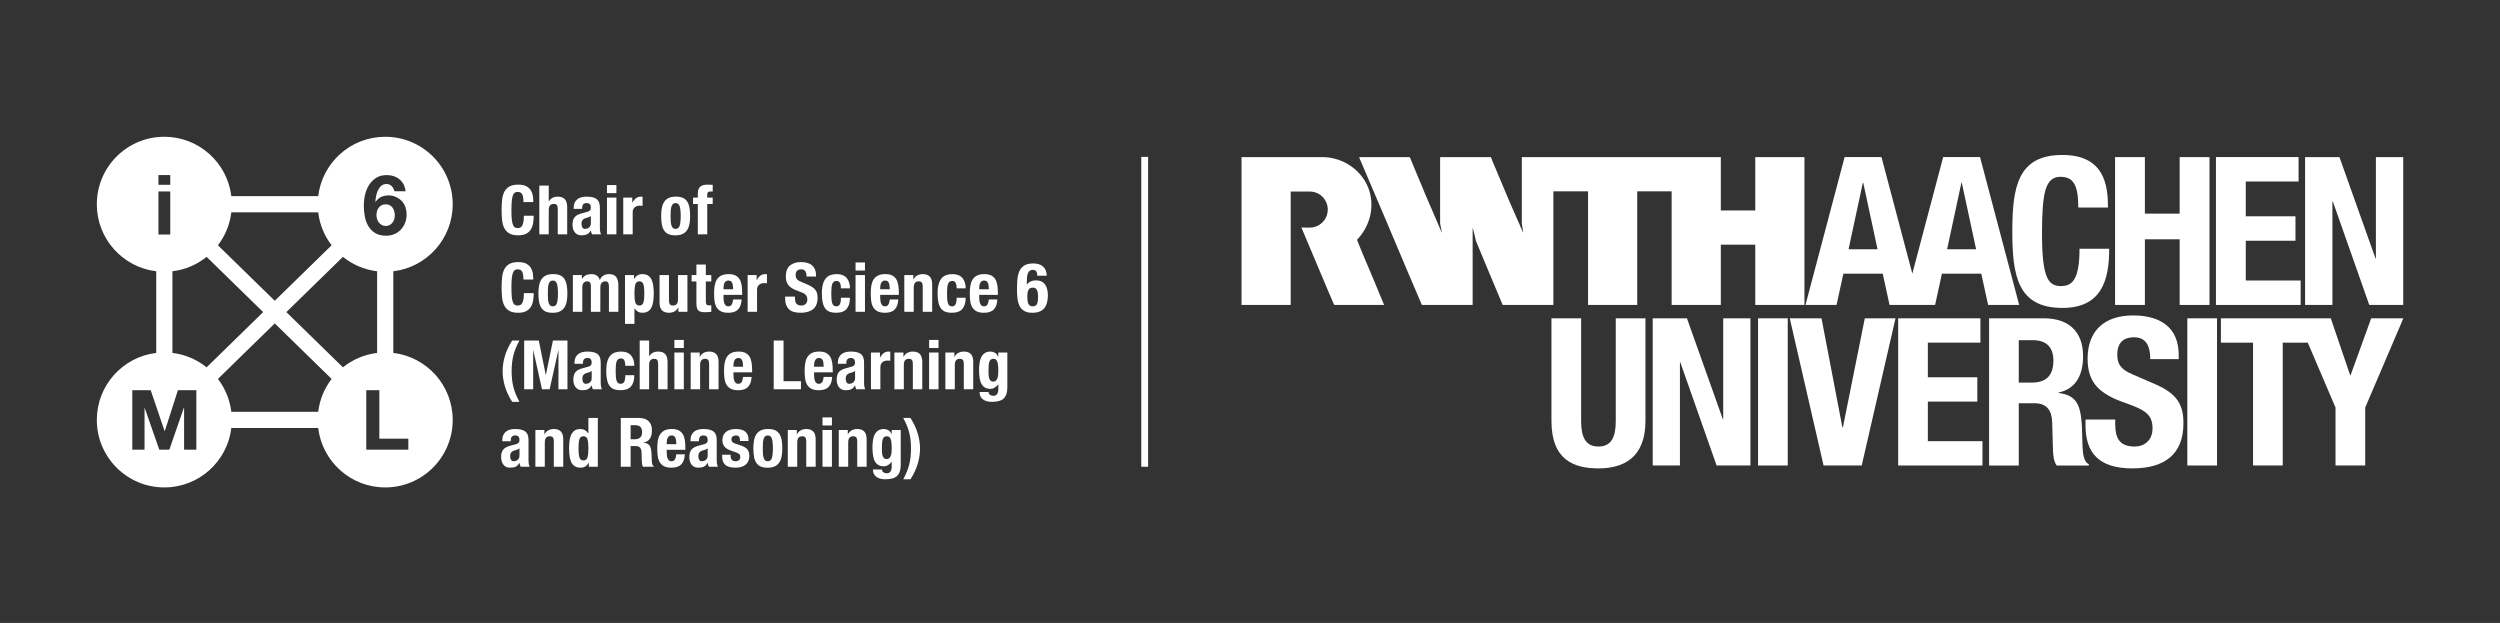 <?xml version="1.0" encoding="UTF-8" standalone="no"?>
<!DOCTYPE svg PUBLIC "-//W3C//DTD SVG 1.1//EN" "http://www.w3.org/Graphics/SVG/1.1/DTD/svg11.dtd">
<svg width="100%" height="100%" viewBox="0 0 1525 380" version="1.1" xmlns="http://www.w3.org/2000/svg" xmlns:xlink="http://www.w3.org/1999/xlink" xml:space="preserve" xmlns:serif="http://www.serif.com/" style="fill-rule:evenodd;clip-rule:evenodd;stroke-linejoin:round;stroke-miterlimit:2;">
    <rect x="0" y="0" width="1525" height="380" fill="#333333" stroke="none"/>
    <g transform="matrix(4.167,0,0,4.167,0,0)">
        <path d="M295.523,49.797L297.575,49.797C299.536,49.797 300.593,50.793 300.593,52.785C300.593,55.108 299.415,56.013 297.333,56.013L295.523,56.013L295.523,49.797ZM291.178,68.144L295.523,68.144L295.523,59.031L297.846,59.031C299.596,59.031 300.351,60.057 300.412,61.747L300.532,65.881C300.562,66.725 300.653,67.54 301.075,68.144L305.782,68.144L305.782,67.963C304.968,67.54 304.847,66.364 304.817,64.101C304.757,59.544 304.304,57.914 301.347,57.522L301.347,57.462C303.791,56.949 304.938,55.018 304.938,52.151C304.938,48.469 302.765,46.598 299.204,46.598L291.178,46.598L291.178,68.144Z" style="fill:white;fill-rule:nonzero;"/>
        <path d="M227.115,46.598L227.115,61.625C227.115,67.389 230.464,68.566 233.995,68.566C237.525,68.566 240.875,67.118 240.875,61.625L240.875,46.598L236.53,46.598L236.53,61.625C236.53,63.768 236.017,65.367 233.995,65.367C231.973,65.367 231.46,63.768 231.46,61.625L231.46,46.598L227.115,46.598Z" style="fill:white;fill-rule:nonzero;"/>
        <path d="M241.939,46.598L241.939,68.143L245.922,68.143L245.922,53.056L245.982,53.056L251.293,68.143L256.242,68.143L256.242,46.598L252.259,46.598L252.259,61.354L252.199,61.354L246.948,46.598L241.939,46.598Z" style="fill:white;fill-rule:nonzero;"/>
        <rect x="257.359" y="46.598" width="4.345" height="21.545" style="fill:white;fill-rule:nonzero;"/>
        <path d="M262.002,46.598L266.95,68.143L272.533,68.143L277.481,46.598L272.985,46.598L269.787,62.531L269.697,62.531L266.649,46.598L262.002,46.598Z" style="fill:white;fill-rule:nonzero;"/>
        <path d="M277.869,46.598L277.869,68.143L290.211,68.143L290.211,64.583L282.214,64.583L282.214,58.789L289.457,58.789L289.457,55.228L282.214,55.228L282.214,50.159L289.909,50.159L289.909,46.598L277.869,46.598Z" style="fill:white;fill-rule:nonzero;"/>
        <path d="M305.298,61.415L305.298,62.29C305.298,66.274 307.229,68.567 312.148,68.567C316.855,68.567 319.631,66.515 319.631,61.958C319.631,59.333 318.786,57.674 315.527,56.255L312.178,54.807C310.337,54.022 309.945,53.208 309.945,51.88C309.945,50.613 310.458,49.375 312.419,49.375C314.078,49.375 314.773,50.552 314.773,52.574L318.937,52.574L318.937,51.97C318.937,47.836 316.13,46.177 312.268,46.177C308.164,46.177 305.6,48.319 305.6,52.513C305.6,56.104 307.38,57.704 311.242,59.031C314.109,60.027 315.105,60.751 315.105,62.713C315.105,64.523 313.837,65.368 312.51,65.368C310.216,65.368 309.643,64.071 309.643,62.049L309.643,61.415L305.298,61.415Z" style="fill:white;fill-rule:nonzero;"/>
        <rect x="320.2" y="46.598" width="4.345" height="21.545" style="fill:white;fill-rule:nonzero;"/>
        <path d="M347.114,46.598L344.096,54.926L344.036,54.926L341.2,46.598L325.114,46.598L325.114,50.159L329.821,50.159L329.821,68.143L334.167,68.143L334.167,50.159L337.832,50.159L341.893,59.664L341.893,68.143L346.239,68.143L346.239,59.664L351.822,46.598L347.114,46.598Z" style="fill:white;fill-rule:nonzero;"/>
        <path d="M188.944,44.639L181.744,44.639L181.744,22.998L193.551,22.998C196.753,22.997 199.514,25.07 200.415,27.818C201.249,30.364 200.536,33.13 198.654,35.099C198.904,35.777 199.148,36.308 199.38,36.917C199.903,38.122 200.381,39.327 200.904,40.517L202.617,44.639L195.316,44.639C195.316,44.643 195.258,44.465 195.2,44.392C194.91,43.754 194.648,43.071 194.358,42.433L192.602,38.267C191.905,36.583 191.208,34.992 190.512,33.309C191.381,33.285 192.031,33.448 192.87,33.062C193.46,32.772 194.354,32.051 194.377,30.668C194.354,29.983 194.164,29.464 193.711,28.924C193.256,28.422 192.598,28.05 191.741,28.038C191.741,28.038 188.943,28.037 188.944,28.038L188.944,44.639Z" style="fill:white;fill-rule:nonzero;"/>
        <path d="M264.149,22.998L264.149,44.639L256.949,44.639L256.949,35.815L251.908,35.815L251.908,44.639C250.602,44.639 249.194,44.625 247.888,44.639L244.708,44.639L244.708,28.006L239.672,28.006L239.672,44.639L232.472,44.639L232.472,28.006L227.393,28.006L227.393,44.639L219.976,44.639C218.684,41.519 217.32,38.369 216.057,35.263C215.912,34.61 215.767,33.956 215.578,33.318L215.578,44.639L208.146,44.639C206.673,41.214 205.258,37.857 203.789,34.381C203.28,33.177 202.863,32.197 202.337,30.945L202.265,30.781L201.121,28.096L199.483,24.261C199.339,23.826 199.107,23.433 198.961,22.998L206.376,22.998C207.9,26.699 209.438,30.357 211.035,34L211.079,34.087C211.021,33.666 210.889,33.129 210.817,32.723L210.817,26.264C210.831,25.233 210.817,24.057 210.817,22.998L218.248,22.998C218.342,23.234 218.394,23.361 218.466,23.55C219.337,25.596 220.165,27.628 221.036,29.66L222.981,34.087C222.937,33.622 222.835,33.173 222.777,32.723L222.777,22.998L251.908,22.998L251.908,30.807L256.949,30.807L256.949,22.998L264.149,22.998Z" style="fill:white;fill-rule:nonzero;"/>
        <path d="M289.854,22.996L284.458,22.996L279.942,40.055L275.426,22.996L270.03,22.996L264.301,44.639L268.848,44.639L269.848,40.062L275.609,40.062L276.608,44.639L283.276,44.639L284.276,40.062L290.036,40.062L291.036,44.639L295.583,44.639L289.854,22.996ZM270.607,36.485L272.698,26.755L272.758,26.755L274.85,36.485L270.607,36.485ZM285.034,36.485L287.126,26.755L287.186,26.755L289.278,36.485L285.034,36.485Z" style="fill:white;fill-rule:nonzero;"/>
        <path d="M308.582,30.38C308.582,27.242 308.13,22.685 301.913,22.685C295.396,22.685 294.58,27.332 294.58,33.88C294.58,40.428 295.396,45.075 301.913,45.075C307.616,45.075 308.763,41.062 308.763,36.415L304.418,36.415C304.418,41.062 303.271,41.877 301.702,41.877C299.831,41.877 298.926,40.7 298.926,34.182C298.926,28.087 299.439,25.884 301.642,25.884C303.603,25.884 304.237,27.242 304.237,30.38L308.582,30.38Z" style="fill:white;fill-rule:nonzero;"/>
        <path d="M309.622,44.639L313.986,44.639L313.986,35.031L319.078,35.031L319.078,44.639L323.443,44.639L323.443,22.998L319.078,22.998L319.078,31.273L313.986,31.273L313.986,22.998L309.622,22.998L309.622,44.639Z" style="fill:white;fill-rule:nonzero;"/>
        <path d="M324.389,22.994L324.389,44.639L336.789,44.639L336.789,41.062L328.755,41.062L328.755,35.241L336.031,35.241L336.031,31.664L328.755,31.664L328.755,26.571L336.485,26.571L336.485,22.994L324.389,22.994Z" style="fill:white;fill-rule:nonzero;"/>
        <path d="M337.437,22.998L337.437,44.639L341.438,44.639L341.438,29.484L341.498,29.484L346.833,44.639L351.804,44.639L351.804,22.998L347.803,22.998L347.803,37.819L347.742,37.819L342.468,22.998L337.437,22.998Z" style="fill:white;fill-rule:nonzero;"/>
        <rect x="167.07" y="22.968" width="1.001" height="45.355" style="fill:white;fill-rule:nonzero;"/>
        <path d="M55.47,32.585C55.588,32.736 55.732,32.855 55.903,32.945C56.074,33.034 56.269,33.079 56.488,33.079C56.691,33.079 56.874,33.034 57.037,32.945C57.2,32.855 57.337,32.737 57.452,32.592C57.565,32.445 57.651,32.278 57.708,32.092C57.764,31.904 57.792,31.714 57.792,31.519C57.792,31.315 57.766,31.118 57.713,30.927C57.661,30.736 57.582,30.565 57.476,30.415C57.37,30.265 57.234,30.143 57.067,30.05C56.901,29.956 56.708,29.909 56.488,29.909C56.252,29.909 56.049,29.952 55.878,30.037C55.708,30.122 55.566,30.238 55.452,30.385C55.338,30.531 55.252,30.7 55.196,30.891C55.139,31.082 55.111,31.283 55.111,31.494C55.111,31.689 55.141,31.883 55.202,32.073C55.263,32.265 55.352,32.435 55.47,32.585Z" style="fill:white;fill-rule:nonzero;"/>
        <path d="M57.576,51.663L57.576,39.711C62.474,39.126 66.272,34.958 66.272,29.901C66.272,24.444 61.848,20.021 56.391,20.021C51.335,20.021 47.167,23.818 46.581,28.716L46.581,28.714L33.864,28.714C33.277,23.817 29.109,20.021 24.053,20.021C18.597,20.021 14.173,24.444 14.173,29.901C14.173,34.958 17.971,39.126 22.869,39.712L22.869,51.663C17.97,52.249 14.173,56.417 14.173,61.473C14.173,66.93 18.597,71.354 24.054,71.354C29.109,71.354 33.278,67.556 33.864,62.658L46.581,62.658C47.167,67.556 51.335,71.354 56.391,71.354C61.848,71.354 66.272,66.93 66.272,61.473C66.272,56.417 62.474,52.249 57.576,51.663ZM41.919,45.687L50.199,37.601C51.604,38.732 53.323,39.486 55.205,39.711L55.205,51.663C53.321,51.889 51.599,52.645 50.194,53.778C50.196,53.776 50.198,53.774 50.2,53.772L41.919,45.687ZM33.864,31.085L46.581,31.085C46.796,32.885 47.494,34.536 48.543,35.906L40.222,44.029L31.901,35.906C32.95,34.537 33.649,32.885 33.864,31.085ZM53.44,28.512C53.562,27.981 53.758,27.502 54.025,27.074C54.294,26.647 54.639,26.3 55.062,26.033C55.484,25.763 56.001,25.63 56.61,25.63C57.35,25.63 57.972,25.835 58.475,26.245C58.979,26.657 59.28,27.24 59.378,27.995L57.732,27.995C57.676,27.711 57.545,27.463 57.342,27.252C57.138,27.041 56.886,26.934 56.586,26.934C56.269,26.934 56.009,27.025 55.805,27.21C55.602,27.391 55.44,27.616 55.318,27.879C55.196,28.143 55.106,28.427 55.05,28.726C54.993,29.028 54.961,29.296 54.952,29.532L54.976,29.555C55.213,29.214 55.489,28.97 55.805,28.824C56.123,28.678 56.488,28.605 56.903,28.605C57.268,28.605 57.627,28.683 57.976,28.844C58.325,29.002 58.622,29.214 58.866,29.482C59.094,29.742 59.261,30.039 59.366,30.372C59.472,30.706 59.524,31.043 59.524,31.386C59.524,31.824 59.451,32.231 59.305,32.609C59.159,32.987 58.955,33.317 58.695,33.597C58.435,33.878 58.122,34.099 57.757,34.262C57.39,34.424 56.984,34.507 56.537,34.507C55.886,34.507 55.352,34.378 54.934,34.122C54.515,33.866 54.18,33.528 53.928,33.109C53.676,32.691 53.502,32.219 53.404,31.689C53.306,31.161 53.258,30.629 53.258,30.093C53.258,29.573 53.318,29.046 53.44,28.512ZM38.525,45.687L30.244,53.772C30.246,53.773 30.248,53.775 30.25,53.777C28.845,52.645 27.124,51.889 25.24,51.663L25.24,39.711C27.122,39.486 28.841,38.732 30.245,37.601L38.525,45.687ZM23.192,25.629L24.923,25.629L24.923,27.056L23.192,27.056L23.192,25.629ZM23.192,28.032L24.923,28.032L24.923,34.336L23.192,34.336L23.192,28.032ZM28.742,65.825L26.949,65.825L26.949,59.657L26.925,59.657L24.791,65.825L23.316,65.825L21.183,59.717L21.158,59.717L21.158,65.825L19.366,65.825L19.366,57.12L22.06,57.12L24.097,63.107L24.121,63.107L26.047,57.12L28.742,57.12L28.742,65.825ZM33.864,60.287C33.648,58.487 32.949,56.837 31.899,55.467C31.899,55.468 31.9,55.468 31.9,55.469L40.222,47.344L48.544,55.469C48.544,55.468 48.545,55.468 48.545,55.468C47.496,56.837 46.796,58.487 46.581,60.287L33.864,60.287ZM59.775,65.825L53.618,65.825L53.618,57.12L55.532,57.12L55.532,64.216L59.775,64.216L59.775,65.825Z" style="fill:white;fill-rule:nonzero;"/>
        <path d="M74.768,64.593L74.768,64.443C74.768,64.23 74.821,64.06 74.928,63.933C75.035,63.806 75.195,63.743 75.408,63.743C75.641,63.743 75.806,63.801 75.903,63.918C76,64.035 76.048,64.196 76.048,64.403C76.048,64.583 76.008,64.72 75.928,64.813C75.848,64.906 75.705,64.98 75.498,65.033L74.718,65.243C74.478,65.31 74.273,65.386 74.103,65.473C73.933,65.56 73.793,65.668 73.683,65.798C73.573,65.928 73.491,66.085 73.438,66.268C73.385,66.451 73.358,66.67 73.358,66.923C73.358,67.103 73.381,67.285 73.428,67.468C73.475,67.651 73.548,67.816 73.648,67.963C73.748,68.11 73.881,68.23 74.048,68.323C74.215,68.416 74.418,68.463 74.658,68.463C74.991,68.463 75.263,68.416 75.473,68.323C75.683,68.23 75.868,68.043 76.028,67.763L76.048,67.763C76.068,67.856 76.09,67.951 76.113,68.048C76.136,68.145 76.171,68.236 76.218,68.323L77.538,68.323C77.471,68.163 77.426,68.013 77.403,67.873C77.38,67.733 77.368,67.536 77.368,67.283L77.368,64.453C77.368,64.213 77.343,63.991 77.293,63.788C77.243,63.585 77.148,63.41 77.008,63.263C76.868,63.116 76.67,63.003 76.413,62.923C76.156,62.843 75.825,62.803 75.418,62.803C75.158,62.803 74.913,62.831 74.683,62.888C74.453,62.945 74.253,63.038 74.083,63.168C73.913,63.298 73.778,63.47 73.678,63.683C73.578,63.896 73.528,64.156 73.528,64.463L73.528,64.593L74.768,64.593ZM76.048,66.693C76.048,66.846 76.021,66.975 75.968,67.078C75.915,67.181 75.846,67.266 75.763,67.333C75.68,67.4 75.588,67.448 75.488,67.478C75.388,67.508 75.291,67.523 75.198,67.523C75.011,67.523 74.878,67.45 74.798,67.303C74.718,67.156 74.678,66.98 74.678,66.773C74.678,66.533 74.738,66.343 74.858,66.203C74.978,66.063 75.178,65.963 75.458,65.903C75.545,65.883 75.641,65.851 75.748,65.808C75.855,65.765 75.955,65.706 76.048,65.633L76.048,66.693ZM78.373,68.323L79.753,68.323L79.753,64.753C79.753,64.16 79.996,63.863 80.483,63.863C80.689,63.863 80.839,63.918 80.933,64.028C81.026,64.138 81.073,64.333 81.073,64.613L81.073,68.323L82.453,68.323L82.453,64.333C82.453,63.793 82.334,63.403 82.098,63.163C81.861,62.923 81.523,62.803 81.083,62.803C80.783,62.803 80.516,62.865 80.283,62.988C80.049,63.111 79.859,63.306 79.713,63.573L79.693,63.573L79.693,62.943L78.373,62.943L78.373,68.323ZM86.195,68.323L87.515,68.323L87.515,61.183L86.135,61.183L86.135,63.443L86.115,63.443C85.968,63.23 85.803,63.07 85.62,62.963C85.436,62.856 85.215,62.803 84.955,62.803C84.388,62.803 83.971,63.025 83.705,63.468C83.438,63.911 83.305,64.633 83.305,65.633C83.305,66.633 83.438,67.355 83.705,67.798C83.971,68.241 84.388,68.463 84.955,68.463C85.235,68.463 85.47,68.408 85.66,68.298C85.85,68.188 86.021,68.006 86.175,67.753L86.195,67.753L86.195,68.323ZM84.82,64.308C84.91,64.011 85.105,63.863 85.405,63.863C85.711,63.863 85.91,64.011 86,64.308C86.09,64.605 86.135,65.046 86.135,65.633C86.135,66.22 86.09,66.661 86,66.958C85.91,67.255 85.711,67.403 85.405,67.403C85.105,67.403 84.91,67.255 84.82,66.958C84.73,66.661 84.685,66.22 84.685,65.633C84.685,65.046 84.73,64.605 84.82,64.308ZM90.875,68.323L92.315,68.323L92.315,65.303L93.076,65.303C93.372,65.303 93.583,65.383 93.708,65.543C93.833,65.703 93.902,65.923 93.915,66.203L93.955,67.573C93.961,67.713 93.975,67.848 93.995,67.978C94.015,68.108 94.063,68.223 94.137,68.323L95.715,68.323L95.715,68.263C95.581,68.19 95.496,68.053 95.46,67.853C95.423,67.653 95.401,67.363 95.395,66.983C95.388,66.603 95.37,66.283 95.34,66.023C95.31,65.763 95.255,65.548 95.175,65.378C95.095,65.208 94.981,65.078 94.835,64.988C94.688,64.898 94.491,64.836 94.245,64.803L94.245,64.783C94.651,64.696 94.951,64.501 95.145,64.198C95.338,63.895 95.435,63.503 95.435,63.023C95.435,62.403 95.268,61.941 94.935,61.638C94.601,61.335 94.135,61.183 93.535,61.183L90.875,61.183L90.875,68.323ZM92.315,62.243L92.995,62.243C93.661,62.243 93.995,62.573 93.995,63.233C93.995,63.62 93.901,63.895 93.715,64.058C93.528,64.221 93.261,64.303 92.915,64.303L92.315,64.303L92.315,62.243ZM100.328,65.843L100.328,65.533C100.328,65.12 100.301,64.745 100.248,64.408C100.194,64.071 100.094,63.785 99.947,63.548C99.8,63.311 99.598,63.128 99.342,62.998C99.085,62.868 98.757,62.803 98.357,62.803C97.89,62.803 97.517,62.88 97.237,63.033C96.957,63.186 96.742,63.393 96.592,63.653C96.442,63.913 96.342,64.21 96.292,64.543C96.242,64.876 96.217,65.223 96.217,65.583C96.217,65.916 96.232,66.255 96.262,66.598C96.292,66.941 96.373,67.251 96.507,67.528C96.64,67.805 96.847,68.03 97.127,68.203C97.407,68.376 97.797,68.463 98.297,68.463C98.957,68.463 99.44,68.295 99.747,67.958C100.054,67.621 100.221,67.14 100.248,66.513L99.007,66.513C98.967,66.853 98.893,67.106 98.787,67.273C98.68,67.44 98.51,67.523 98.277,67.523C98.15,67.523 98.043,67.488 97.957,67.418C97.87,67.348 97.8,67.255 97.747,67.138C97.693,67.021 97.655,66.888 97.632,66.738C97.608,66.588 97.597,66.433 97.597,66.273L97.597,65.843L100.328,65.843ZM97.597,65.023L97.597,64.813C97.597,64.686 97.608,64.56 97.632,64.433C97.655,64.306 97.693,64.191 97.747,64.088C97.8,63.985 97.872,63.901 97.962,63.838C98.052,63.775 98.167,63.743 98.307,63.743C98.447,63.743 98.562,63.771 98.652,63.828C98.742,63.885 98.812,63.968 98.862,64.078C98.912,64.188 98.947,64.321 98.967,64.478C98.987,64.635 99,64.816 99.007,65.023L97.597,65.023ZM102.319,64.593L102.319,64.443C102.319,64.23 102.372,64.06 102.479,63.933C102.585,63.806 102.745,63.743 102.959,63.743C103.192,63.743 103.357,63.801 103.454,63.918C103.55,64.035 103.599,64.196 103.599,64.403C103.599,64.583 103.559,64.72 103.479,64.813C103.399,64.906 103.255,64.98 103.049,65.033L102.269,65.243C102.029,65.31 101.824,65.386 101.654,65.473C101.484,65.56 101.344,65.668 101.234,65.798C101.124,65.928 101.042,66.085 100.989,66.268C100.935,66.451 100.909,66.67 100.909,66.923C100.909,67.103 100.932,67.285 100.979,67.468C101.025,67.651 101.099,67.816 101.199,67.963C101.299,68.11 101.432,68.23 101.599,68.323C101.765,68.416 101.969,68.463 102.209,68.463C102.542,68.463 102.814,68.416 103.024,68.323C103.234,68.23 103.419,68.043 103.579,67.763L103.599,67.763C103.619,67.856 103.64,67.951 103.664,68.048C103.687,68.145 103.722,68.236 103.769,68.323L105.089,68.323C105.022,68.163 104.977,68.013 104.954,67.873C104.93,67.733 104.919,67.536 104.919,67.283L104.919,64.453C104.919,64.213 104.894,63.991 104.844,63.788C104.794,63.585 104.699,63.41 104.559,63.263C104.419,63.116 104.22,63.003 103.964,62.923C103.707,62.843 103.375,62.803 102.969,62.803C102.709,62.803 102.464,62.831 102.234,62.888C102.004,62.945 101.804,63.038 101.634,63.168C101.464,63.298 101.329,63.47 101.229,63.683C101.129,63.896 101.079,64.156 101.079,64.463L101.079,64.593L102.319,64.593ZM103.599,66.693C103.599,66.846 103.572,66.975 103.519,67.078C103.465,67.181 103.397,67.266 103.314,67.333C103.23,67.4 103.139,67.448 103.039,67.478C102.939,67.508 102.842,67.523 102.749,67.523C102.562,67.523 102.429,67.45 102.349,67.303C102.269,67.156 102.229,66.98 102.229,66.773C102.229,66.533 102.289,66.343 102.409,66.203C102.529,66.063 102.729,65.963 103.009,65.903C103.095,65.883 103.192,65.851 103.299,65.808C103.405,65.765 103.505,65.706 103.599,65.633L103.599,66.693ZM105.712,66.563L105.712,66.753C105.712,67.013 105.742,67.248 105.802,67.458C105.862,67.668 105.967,67.848 106.117,67.998C106.267,68.148 106.468,68.263 106.722,68.343C106.975,68.423 107.298,68.463 107.692,68.463C107.978,68.463 108.245,68.428 108.492,68.358C108.738,68.288 108.95,68.183 109.127,68.043C109.303,67.903 109.442,67.726 109.542,67.513C109.642,67.3 109.692,67.053 109.692,66.773C109.692,66.366 109.602,66.045 109.422,65.808C109.242,65.571 108.935,65.38 108.502,65.233L107.672,64.953C107.438,64.88 107.28,64.79 107.197,64.683C107.113,64.576 107.072,64.456 107.072,64.323C107.072,64.13 107.137,63.985 107.267,63.888C107.397,63.791 107.548,63.743 107.722,63.743C107.948,63.743 108.107,63.808 108.197,63.938C108.287,64.068 108.332,64.273 108.332,64.553L109.572,64.553L109.572,64.333C109.572,63.846 109.422,63.47 109.122,63.203C108.822,62.936 108.358,62.803 107.732,62.803C107.378,62.803 107.077,62.846 106.827,62.933C106.577,63.02 106.372,63.136 106.212,63.283C106.052,63.43 105.935,63.601 105.862,63.798C105.788,63.995 105.752,64.203 105.752,64.423C105.752,64.803 105.848,65.115 106.042,65.358C106.235,65.601 106.522,65.79 106.902,65.923L107.872,66.273C108.005,66.326 108.122,66.398 108.222,66.488C108.322,66.578 108.372,66.71 108.372,66.883C108.372,67.096 108.308,67.256 108.182,67.363C108.055,67.47 107.885,67.523 107.672,67.523C107.438,67.523 107.26,67.451 107.137,67.308C107.013,67.165 106.952,66.976 106.952,66.743L106.952,66.563L105.712,66.563ZM110.382,66.873C110.449,67.226 110.562,67.523 110.722,67.763C110.882,68.003 111.099,68.181 111.372,68.298C111.646,68.415 111.989,68.47 112.402,68.463C112.796,68.463 113.127,68.401 113.397,68.278C113.667,68.155 113.886,67.975 114.052,67.738C114.219,67.501 114.339,67.206 114.412,66.853C114.486,66.5 114.522,66.093 114.522,65.633C114.522,65.166 114.489,64.755 114.422,64.398C114.356,64.041 114.242,63.743 114.082,63.503C113.922,63.263 113.706,63.085 113.432,62.968C113.159,62.851 112.816,62.796 112.402,62.803C112.009,62.803 111.677,62.865 111.407,62.988C111.137,63.111 110.919,63.291 110.752,63.528C110.586,63.765 110.466,64.06 110.392,64.413C110.319,64.766 110.282,65.173 110.282,65.633C110.282,66.106 110.316,66.52 110.382,66.873ZM111.682,64.873C111.696,64.64 111.727,64.44 111.777,64.273C111.827,64.106 111.901,63.976 111.997,63.883C112.094,63.79 112.229,63.743 112.402,63.743C112.682,63.743 112.876,63.89 112.982,64.183C113.089,64.476 113.142,64.96 113.142,65.633C113.142,66.306 113.089,66.79 112.982,67.083C112.876,67.376 112.682,67.523 112.402,67.523C112.229,67.523 112.094,67.476 111.997,67.383C111.901,67.29 111.827,67.16 111.777,66.993C111.727,66.826 111.696,66.626 111.682,66.393C111.669,66.16 111.662,65.906 111.662,65.633C111.662,65.36 111.669,65.106 111.682,64.873ZM115.325,68.323L116.705,68.323L116.705,64.753C116.705,64.16 116.949,63.863 117.435,63.863C117.642,63.863 117.792,63.918 117.885,64.028C117.979,64.138 118.025,64.333 118.025,64.613L118.025,68.323L119.405,68.323L119.405,64.333C119.405,63.793 119.287,63.403 119.05,63.163C118.814,62.923 118.475,62.803 118.035,62.803C117.735,62.803 117.469,62.865 117.235,62.988C117.002,63.111 116.812,63.306 116.665,63.573L116.645,63.573L116.645,62.943L115.325,62.943L115.325,68.323ZM120.404,62.283L121.784,62.283L121.784,61.103L120.404,61.103L120.404,62.283ZM120.404,68.323L121.784,68.323L121.784,62.943L120.404,62.943L120.404,68.323ZM122.787,68.323L124.167,68.323L124.167,64.753C124.167,64.16 124.411,63.863 124.897,63.863C125.104,63.863 125.254,63.918 125.347,64.028C125.441,64.138 125.487,64.333 125.487,64.613L125.487,68.323L126.867,68.323L126.867,64.333C126.867,63.793 126.749,63.403 126.512,63.163C126.276,62.923 125.937,62.803 125.497,62.803C125.197,62.803 124.931,62.865 124.697,62.988C124.464,63.111 124.274,63.306 124.127,63.573L124.107,63.573L124.107,62.943L122.787,62.943L122.787,68.323ZM129.123,64.888C129.14,64.638 129.175,64.438 129.228,64.288C129.282,64.138 129.354,64.03 129.448,63.963C129.542,63.896 129.664,63.863 129.817,63.863C130.091,63.863 130.28,64 130.382,64.273C130.487,64.546 130.537,65.01 130.537,65.663C130.537,65.89 130.526,66.098 130.503,66.288C130.479,66.478 130.44,66.64 130.382,66.773C130.326,66.906 130.25,67.011 130.153,67.088C130.057,67.165 129.935,67.203 129.787,67.203C129.642,67.203 129.522,67.165 129.433,67.088C129.343,67.011 129.272,66.908 129.223,66.778C129.173,66.648 129.14,66.5 129.123,66.333C129.106,66.166 129.098,65.99 129.098,65.803C129.098,65.443 129.106,65.138 129.123,64.888ZM130.537,62.943L130.537,63.543L130.518,63.543C130.384,63.263 130.215,63.07 130.007,62.963C129.802,62.856 129.602,62.803 129.408,62.803C129.035,62.803 128.737,62.886 128.513,63.053C128.289,63.22 128.119,63.435 128.003,63.698C127.887,63.961 127.81,64.256 127.773,64.583C127.737,64.91 127.718,65.23 127.718,65.543C127.718,66.523 127.857,67.221 128.132,67.638C128.41,68.055 128.822,68.263 129.368,68.263C129.588,68.263 129.8,68.203 130.003,68.083C130.207,67.963 130.378,67.803 130.518,67.603L130.537,67.603L130.537,68.313C130.537,68.593 130.481,68.825 130.368,69.008C130.255,69.191 130.058,69.283 129.778,69.283C129.692,69.283 129.61,69.27 129.533,69.243C129.457,69.216 129.384,69.18 129.317,69.133C129.177,69.033 129.108,68.896 129.108,68.723L127.788,68.723C127.788,69.183 127.947,69.538 128.263,69.788C128.58,70.038 129.032,70.163 129.618,70.163C130.425,70.163 131,69.991 131.343,69.648C131.687,69.305 131.858,68.773 131.858,68.053L131.858,62.943L130.537,62.943ZM132.221,61.183C132.428,61.563 132.605,61.931 132.751,62.288C132.898,62.645 133.016,63.003 133.106,63.363C133.196,63.723 133.261,64.091 133.301,64.468C133.341,64.845 133.361,65.246 133.361,65.673C133.361,66.1 133.341,66.501 133.301,66.878C133.261,67.255 133.196,67.623 133.106,67.983C133.016,68.343 132.898,68.701 132.751,69.058C132.605,69.415 132.428,69.783 132.221,70.163L133.281,70.163C133.781,69.376 134.14,68.608 134.356,67.858C134.573,67.108 134.681,66.38 134.681,65.673C134.681,64.966 134.573,64.238 134.356,63.488C134.14,62.738 133.781,61.97 133.281,61.183L132.221,61.183Z" style="fill:white;fill-rule:nonzero;"/>
        <path d="M74.978,49.845C74.478,50.632 74.12,51.4 73.903,52.15C73.686,52.9 73.578,53.628 73.578,54.335C73.578,55.042 73.686,55.77 73.903,56.52C74.12,57.27 74.478,58.038 74.978,58.825L76.038,58.825C75.831,58.445 75.655,58.077 75.508,57.72C75.361,57.363 75.243,57.005 75.153,56.645C75.063,56.285 74.998,55.917 74.958,55.54C74.918,55.163 74.898,54.762 74.898,54.335C74.898,53.908 74.918,53.507 74.958,53.13C74.998,52.753 75.063,52.385 75.153,52.025C75.243,51.665 75.361,51.307 75.508,50.95C75.655,50.593 75.831,50.225 76.038,49.845L74.978,49.845ZM76.731,56.985L78.051,56.985L78.051,51.285L78.071,51.285L79.341,56.985L80.461,56.985L81.731,51.285L81.751,51.285L81.751,56.985L83.071,56.985L83.071,49.845L80.941,49.845L79.911,54.885L79.891,54.885L78.871,49.845L76.731,49.845L76.731,56.985ZM85.338,53.255L85.338,53.105C85.338,52.892 85.391,52.722 85.498,52.595C85.604,52.468 85.764,52.405 85.978,52.405C86.211,52.405 86.376,52.463 86.473,52.58C86.569,52.697 86.618,52.858 86.618,53.065C86.618,53.245 86.578,53.382 86.498,53.475C86.418,53.568 86.274,53.642 86.068,53.695L85.288,53.905C85.048,53.972 84.843,54.048 84.673,54.135C84.503,54.222 84.363,54.33 84.253,54.46C84.143,54.59 84.061,54.747 84.008,54.93C83.954,55.113 83.928,55.332 83.928,55.585C83.928,55.765 83.951,55.947 83.998,56.13C84.044,56.313 84.118,56.478 84.218,56.625C84.318,56.772 84.451,56.892 84.618,56.985C84.784,57.078 84.988,57.125 85.228,57.125C85.561,57.125 85.833,57.078 86.043,56.985C86.253,56.892 86.438,56.705 86.598,56.425L86.618,56.425C86.638,56.518 86.659,56.613 86.683,56.71C86.706,56.807 86.741,56.898 86.788,56.985L88.108,56.985C88.041,56.825 87.996,56.675 87.973,56.535C87.949,56.395 87.938,56.198 87.938,55.945L87.938,53.115C87.938,52.875 87.913,52.653 87.863,52.45C87.813,52.247 87.718,52.072 87.578,51.925C87.438,51.778 87.239,51.665 86.983,51.585C86.726,51.505 86.394,51.465 85.988,51.465C85.728,51.465 85.483,51.493 85.253,51.55C85.023,51.607 84.823,51.7 84.653,51.83C84.483,51.96 84.348,52.132 84.248,52.345C84.148,52.558 84.098,52.818 84.098,53.125L84.098,53.255L85.338,53.255ZM86.618,55.355C86.618,55.508 86.591,55.637 86.538,55.74C86.484,55.843 86.416,55.928 86.333,55.995C86.249,56.062 86.158,56.11 86.058,56.14C85.958,56.17 85.861,56.185 85.768,56.185C85.581,56.185 85.448,56.112 85.368,55.965C85.288,55.818 85.248,55.642 85.248,55.435C85.248,55.195 85.308,55.005 85.428,54.865C85.548,54.725 85.748,54.625 86.028,54.565C86.114,54.545 86.211,54.513 86.318,54.47C86.424,54.427 86.524,54.368 86.618,54.295L86.618,55.355ZM92.856,53.545C92.856,52.905 92.694,52.398 92.371,52.025C92.047,51.652 91.566,51.465 90.926,51.465C90.606,51.465 90.312,51.508 90.046,51.595C89.779,51.682 89.549,51.833 89.356,52.05C89.162,52.267 89.012,52.557 88.906,52.92C88.799,53.283 88.746,53.742 88.746,54.295C88.746,54.835 88.789,55.287 88.876,55.65C88.962,56.013 89.091,56.303 89.261,56.52C89.431,56.737 89.644,56.892 89.901,56.985C90.157,57.078 90.459,57.125 90.806,57.125C91.539,57.125 92.064,56.935 92.381,56.555C92.697,56.175 92.856,55.632 92.856,54.925L91.536,54.925C91.536,55.365 91.482,55.685 91.376,55.885C91.269,56.085 91.099,56.185 90.866,56.185C90.712,56.185 90.587,56.15 90.491,56.08C90.394,56.01 90.319,55.898 90.266,55.745C90.212,55.592 90.176,55.397 90.156,55.16C90.136,54.923 90.126,54.638 90.126,54.305C90.126,53.998 90.136,53.728 90.156,53.495C90.176,53.262 90.212,53.07 90.266,52.92C90.319,52.77 90.397,52.657 90.501,52.58C90.604,52.503 90.742,52.465 90.916,52.465C91.042,52.465 91.147,52.497 91.231,52.56C91.314,52.623 91.377,52.707 91.421,52.81C91.464,52.913 91.494,53.03 91.511,53.16C91.527,53.29 91.536,53.418 91.536,53.545L92.856,53.545ZM93.644,56.985L95.024,56.985L95.024,53.415C95.024,52.822 95.267,52.525 95.754,52.525C95.96,52.525 96.11,52.58 96.204,52.69C96.297,52.8 96.344,52.995 96.344,53.275L96.344,56.985L97.724,56.985L97.724,52.995C97.724,52.455 97.605,52.065 97.369,51.825C97.132,51.585 96.794,51.465 96.354,51.465C95.747,51.465 95.31,51.695 95.044,52.155L95.024,52.155L95.024,49.845L93.644,49.845L93.644,56.985ZM98.723,50.945L100.104,50.945L100.104,49.765L98.723,49.765L98.723,50.945ZM98.723,56.985L100.104,56.985L100.104,51.605L98.723,51.605L98.723,56.985ZM101.107,56.985L102.487,56.985L102.487,53.415C102.487,52.822 102.73,52.525 103.217,52.525C103.423,52.525 103.573,52.58 103.667,52.69C103.76,52.8 103.807,52.995 103.807,53.275L103.807,56.985L105.187,56.985L105.187,52.995C105.187,52.455 105.068,52.065 104.832,51.825C104.595,51.585 104.257,51.465 103.817,51.465C103.517,51.465 103.25,51.527 103.017,51.65C102.783,51.773 102.593,51.968 102.447,52.235L102.427,52.235L102.427,51.605L101.107,51.605L101.107,56.985ZM110.102,54.505L110.102,54.195C110.102,53.782 110.075,53.407 110.022,53.07C109.968,52.733 109.868,52.447 109.722,52.21C109.575,51.973 109.373,51.79 109.117,51.66C108.86,51.53 108.532,51.465 108.132,51.465C107.665,51.465 107.292,51.542 107.012,51.695C106.732,51.848 106.517,52.055 106.367,52.315C106.217,52.575 106.117,52.872 106.067,53.205C106.017,53.538 105.992,53.885 105.992,54.245C105.992,54.578 106.007,54.917 106.037,55.26C106.067,55.603 106.148,55.913 106.282,56.19C106.415,56.467 106.622,56.692 106.902,56.865C107.182,57.038 107.572,57.125 108.072,57.125C108.732,57.125 109.215,56.957 109.522,56.62C109.828,56.283 109.995,55.802 110.022,55.175L108.782,55.175C108.742,55.515 108.668,55.768 108.562,55.935C108.455,56.102 108.285,56.185 108.052,56.185C107.925,56.185 107.818,56.15 107.732,56.08C107.645,56.01 107.575,55.917 107.522,55.8C107.468,55.683 107.43,55.55 107.407,55.4C107.383,55.25 107.372,55.095 107.372,54.935L107.372,54.505L110.102,54.505ZM107.372,53.685L107.372,53.475C107.372,53.348 107.383,53.222 107.407,53.095C107.43,52.968 107.468,52.853 107.522,52.75C107.575,52.647 107.647,52.563 107.737,52.5C107.827,52.437 107.942,52.405 108.082,52.405C108.222,52.405 108.337,52.433 108.427,52.49C108.517,52.547 108.587,52.63 108.637,52.74C108.687,52.85 108.722,52.983 108.742,53.14C108.762,53.297 108.775,53.478 108.782,53.685L107.372,53.685ZM117.251,56.985L117.251,55.805L114.701,55.805L114.701,49.845L113.261,49.845L113.261,56.985L117.251,56.985ZM121.9,54.505L121.9,54.195C121.9,53.782 121.874,53.407 121.82,53.07C121.767,52.733 121.667,52.447 121.52,52.21C121.374,51.973 121.172,51.79 120.915,51.66C120.659,51.53 120.33,51.465 119.93,51.465C119.464,51.465 119.09,51.542 118.81,51.695C118.53,51.848 118.315,52.055 118.165,52.315C118.015,52.575 117.915,52.872 117.865,53.205C117.815,53.538 117.79,53.885 117.79,54.245C117.79,54.578 117.805,54.917 117.835,55.26C117.865,55.603 117.947,55.913 118.08,56.19C118.214,56.467 118.42,56.692 118.7,56.865C118.98,57.038 119.37,57.125 119.87,57.125C120.53,57.125 121.014,56.957 121.32,56.62C121.627,56.283 121.794,55.802 121.82,55.175L120.58,55.175C120.54,55.515 120.467,55.768 120.36,55.935C120.254,56.102 120.084,56.185 119.85,56.185C119.724,56.185 119.617,56.15 119.53,56.08C119.444,56.01 119.374,55.917 119.32,55.8C119.267,55.683 119.229,55.55 119.205,55.4C119.182,55.25 119.17,55.095 119.17,54.935L119.17,54.505L121.9,54.505ZM119.17,53.685L119.17,53.475C119.17,53.348 119.182,53.222 119.205,53.095C119.229,52.968 119.267,52.853 119.32,52.75C119.374,52.647 119.445,52.563 119.535,52.5C119.625,52.437 119.74,52.405 119.88,52.405C120.02,52.405 120.135,52.433 120.225,52.49C120.315,52.547 120.385,52.63 120.435,52.74C120.485,52.85 120.52,52.983 120.54,53.14C120.56,53.297 120.574,53.478 120.58,53.685L119.17,53.685ZM123.891,53.255L123.891,53.105C123.891,52.892 123.945,52.722 124.051,52.595C124.158,52.468 124.318,52.405 124.531,52.405C124.765,52.405 124.93,52.463 125.026,52.58C125.123,52.697 125.171,52.858 125.171,53.065C125.171,53.245 125.131,53.382 125.051,53.475C124.971,53.568 124.828,53.642 124.621,53.695L123.841,53.905C123.601,53.972 123.396,54.048 123.226,54.135C123.056,54.222 122.916,54.33 122.806,54.46C122.696,54.59 122.615,54.747 122.561,54.93C122.508,55.113 122.481,55.332 122.481,55.585C122.481,55.765 122.505,55.947 122.551,56.13C122.598,56.313 122.671,56.478 122.771,56.625C122.871,56.772 123.005,56.892 123.171,56.985C123.338,57.078 123.541,57.125 123.781,57.125C124.115,57.125 124.386,57.078 124.596,56.985C124.806,56.892 124.991,56.705 125.151,56.425L125.171,56.425C125.191,56.518 125.213,56.613 125.236,56.71C125.26,56.807 125.295,56.898 125.341,56.985L126.661,56.985C126.595,56.825 126.55,56.675 126.526,56.535C126.503,56.395 126.491,56.198 126.491,55.945L126.491,53.115C126.491,52.875 126.466,52.653 126.416,52.45C126.366,52.247 126.271,52.072 126.131,51.925C125.991,51.778 125.793,51.665 125.536,51.585C125.28,51.505 124.948,51.465 124.541,51.465C124.281,51.465 124.036,51.493 123.806,51.55C123.576,51.607 123.376,51.7 123.206,51.83C123.036,51.96 122.901,52.132 122.801,52.345C122.701,52.558 122.651,52.818 122.651,53.125L122.651,53.255L123.891,53.255ZM125.171,55.355C125.171,55.508 125.145,55.637 125.091,55.74C125.038,55.843 124.97,55.928 124.886,55.995C124.803,56.062 124.711,56.11 124.611,56.14C124.511,56.17 124.415,56.185 124.321,56.185C124.135,56.185 124.001,56.112 123.921,55.965C123.841,55.818 123.801,55.642 123.801,55.435C123.801,55.195 123.861,55.005 123.981,54.865C124.101,54.725 124.301,54.625 124.581,54.565C124.668,54.545 124.765,54.513 124.871,54.47C124.978,54.427 125.078,54.368 125.171,54.295L125.171,55.355ZM127.496,56.985L128.876,56.985L128.876,53.755C128.876,53.575 128.906,53.423 128.966,53.3C129.026,53.177 129.106,53.077 129.205,53C129.306,52.923 129.416,52.868 129.535,52.835C129.656,52.802 129.776,52.785 129.896,52.785C129.97,52.785 130.041,52.787 130.11,52.79C130.181,52.793 130.253,52.798 130.326,52.805L130.326,51.485C130.285,51.478 130.244,51.473 130.201,51.47C130.158,51.467 130.116,51.465 130.076,51.465C129.789,51.465 129.546,51.543 129.345,51.7C129.146,51.857 128.976,52.065 128.836,52.325L128.815,52.325L128.815,51.605L127.496,51.605L127.496,56.985ZM130.929,56.985L132.31,56.985L132.31,53.415C132.31,52.822 132.553,52.525 133.04,52.525C133.247,52.525 133.397,52.58 133.49,52.69C133.583,52.8 133.63,52.995 133.63,53.275L133.63,56.985L135.01,56.985L135.01,52.995C135.01,52.455 134.892,52.065 134.655,51.825C134.418,51.585 134.08,51.465 133.64,51.465C133.34,51.465 133.073,51.527 132.84,51.65C132.607,51.773 132.417,51.968 132.27,52.235L132.25,52.235L132.25,51.605L130.929,51.605L130.929,56.985ZM136.009,50.945L137.389,50.945L137.389,49.765L136.009,49.765L136.009,50.945ZM136.009,56.985L137.389,56.985L137.389,51.605L136.009,51.605L136.009,56.985ZM138.392,56.985L139.772,56.985L139.772,53.415C139.772,52.822 140.015,52.525 140.502,52.525C140.709,52.525 140.859,52.58 140.952,52.69C141.045,52.8 141.092,52.995 141.092,53.275L141.092,56.985L142.472,56.985L142.472,52.995C142.472,52.455 142.354,52.065 142.117,51.825C141.88,51.585 141.542,51.465 141.102,51.465C140.802,51.465 140.535,51.527 140.302,51.65C140.069,51.773 139.879,51.968 139.732,52.235L139.712,52.235L139.712,51.605L138.392,51.605L138.392,56.985ZM144.728,53.55C144.745,53.3 144.78,53.1 144.833,52.95C144.886,52.8 144.96,52.692 145.053,52.625C145.146,52.558 145.27,52.525 145.423,52.525C145.696,52.525 145.885,52.662 145.988,52.935C146.091,53.208 146.143,53.672 146.143,54.325C146.143,54.552 146.131,54.76 146.108,54.95C146.085,55.14 146.045,55.302 145.988,55.435C145.931,55.568 145.855,55.673 145.758,55.75C145.661,55.827 145.54,55.865 145.393,55.865C145.246,55.865 145.128,55.827 145.038,55.75C144.948,55.673 144.878,55.57 144.828,55.44C144.778,55.31 144.745,55.162 144.728,54.995C144.711,54.828 144.703,54.652 144.703,54.465C144.703,54.105 144.711,53.8 144.728,53.55ZM146.143,51.605L146.143,52.205L146.123,52.205C145.99,51.925 145.82,51.732 145.613,51.625C145.406,51.518 145.206,51.465 145.013,51.465C144.64,51.465 144.341,51.548 144.118,51.715C143.895,51.882 143.725,52.097 143.608,52.36C143.491,52.623 143.415,52.918 143.378,53.245C143.341,53.572 143.323,53.892 143.323,54.205C143.323,55.185 143.461,55.883 143.738,56.3C144.015,56.717 144.426,56.925 144.973,56.925C145.193,56.925 145.405,56.865 145.608,56.745C145.811,56.625 145.983,56.465 146.123,56.265L146.143,56.265L146.143,56.975C146.143,57.255 146.086,57.487 145.973,57.67C145.86,57.853 145.663,57.945 145.383,57.945C145.296,57.945 145.215,57.932 145.138,57.905C145.061,57.878 144.99,57.842 144.923,57.795C144.783,57.695 144.713,57.558 144.713,57.385L143.393,57.385C143.393,57.845 143.551,58.2 143.868,58.45C144.185,58.7 144.636,58.825 145.223,58.825C146.03,58.825 146.605,58.653 146.948,58.31C147.291,57.967 147.463,57.435 147.463,56.715L147.463,51.605L146.143,51.605Z" style="fill:white;fill-rule:nonzero;"/>
        <path d="M78.068,40.916C78.068,40.656 78.05,40.378 78.013,40.081C77.976,39.784 77.885,39.508 77.738,39.251C77.591,38.994 77.37,38.783 77.073,38.616C76.776,38.449 76.371,38.366 75.858,38.366C75.318,38.366 74.888,38.458 74.568,38.641C74.248,38.824 74.003,39.079 73.833,39.406C73.663,39.733 73.553,40.124 73.503,40.581C73.453,41.038 73.428,41.536 73.428,42.076C73.428,42.616 73.453,43.114 73.503,43.571C73.553,44.028 73.663,44.419 73.833,44.746C74.003,45.073 74.248,45.328 74.568,45.511C74.888,45.694 75.318,45.786 75.858,45.786C76.331,45.786 76.716,45.709 77.013,45.556C77.31,45.403 77.54,45.194 77.703,44.931C77.866,44.668 77.978,44.363 78.038,44.016C78.098,43.669 78.128,43.303 78.128,42.916L76.688,42.916C76.688,43.303 76.665,43.614 76.618,43.851C76.571,44.088 76.508,44.271 76.428,44.401C76.348,44.531 76.253,44.618 76.143,44.661C76.033,44.704 75.915,44.726 75.788,44.726C75.635,44.726 75.5,44.694 75.383,44.631C75.266,44.568 75.17,44.444 75.093,44.261C75.016,44.078 74.96,43.819 74.923,43.486C74.886,43.153 74.868,42.716 74.868,42.176C74.868,41.669 74.881,41.241 74.908,40.891C74.935,40.541 74.981,40.258 75.048,40.041C75.115,39.824 75.206,39.668 75.323,39.571C75.44,39.474 75.588,39.426 75.768,39.426C76.095,39.426 76.32,39.544 76.443,39.781C76.566,40.018 76.628,40.396 76.628,40.916L78.068,40.916ZM78.918,44.196C78.984,44.549 79.098,44.846 79.258,45.086C79.418,45.326 79.634,45.504 79.908,45.621C80.181,45.738 80.524,45.793 80.938,45.786C81.331,45.786 81.663,45.724 81.933,45.601C82.203,45.478 82.421,45.298 82.588,45.061C82.754,44.824 82.874,44.529 82.948,44.176C83.021,43.823 83.058,43.416 83.058,42.956C83.058,42.489 83.024,42.078 82.958,41.721C82.891,41.364 82.778,41.066 82.618,40.826C82.458,40.586 82.241,40.408 81.968,40.291C81.694,40.174 81.351,40.119 80.938,40.126C80.544,40.126 80.213,40.188 79.943,40.311C79.673,40.434 79.454,40.614 79.288,40.851C79.121,41.088 79.001,41.383 78.928,41.736C78.854,42.089 78.818,42.496 78.818,42.956C78.818,43.429 78.851,43.843 78.918,44.196ZM80.218,42.196C80.231,41.963 80.263,41.763 80.313,41.596C80.363,41.429 80.436,41.299 80.533,41.206C80.629,41.113 80.764,41.066 80.938,41.066C81.218,41.066 81.411,41.213 81.518,41.506C81.624,41.799 81.678,42.283 81.678,42.956C81.678,43.629 81.624,44.113 81.518,44.406C81.411,44.699 81.218,44.846 80.938,44.846C80.764,44.846 80.629,44.799 80.533,44.706C80.436,44.613 80.363,44.483 80.313,44.316C80.263,44.149 80.231,43.949 80.218,43.716C80.204,43.483 80.198,43.229 80.198,42.956C80.198,42.683 80.204,42.429 80.218,42.196ZM83.861,45.646L85.241,45.646L85.241,42.106C85.241,41.786 85.306,41.553 85.436,41.406C85.566,41.259 85.741,41.186 85.961,41.186C86.154,41.186 86.292,41.246 86.376,41.366C86.459,41.486 86.501,41.659 86.501,41.886L86.501,45.646L87.881,45.646L87.881,42.106C87.881,41.786 87.946,41.553 88.076,41.406C88.206,41.259 88.381,41.186 88.601,41.186C88.794,41.186 88.932,41.246 89.016,41.366C89.099,41.486 89.141,41.659 89.141,41.886L89.141,45.646L90.521,45.646L90.521,41.736C90.521,41.216 90.412,40.818 90.196,40.541C89.979,40.264 89.641,40.126 89.181,40.126C88.854,40.126 88.572,40.198 88.336,40.341C88.099,40.484 87.927,40.699 87.821,40.986L87.801,40.986C87.727,40.706 87.582,40.493 87.366,40.346C87.149,40.199 86.881,40.126 86.561,40.126C86.261,40.126 86.002,40.179 85.786,40.286C85.569,40.393 85.374,40.569 85.201,40.816L85.181,40.816L85.181,40.266L83.861,40.266L83.861,45.646ZM91.493,47.406L92.873,47.406L92.873,45.146L92.893,45.146C93.039,45.359 93.204,45.519 93.388,45.626C93.571,45.733 93.793,45.786 94.053,45.786C94.619,45.786 95.036,45.564 95.303,45.121C95.569,44.678 95.703,43.956 95.703,42.956C95.703,41.956 95.569,41.234 95.303,40.791C95.036,40.348 94.619,40.126 94.053,40.126C93.773,40.126 93.538,40.181 93.348,40.291C93.158,40.401 92.986,40.583 92.833,40.836L92.813,40.836L92.813,40.266L91.493,40.266L91.493,47.406ZM93.008,41.631C93.098,41.334 93.296,41.186 93.603,41.186C93.903,41.186 94.098,41.334 94.188,41.631C94.278,41.928 94.323,42.369 94.323,42.956C94.323,43.543 94.278,43.984 94.188,44.281C94.098,44.578 93.903,44.726 93.603,44.726C93.296,44.726 93.098,44.578 93.008,44.281C92.918,43.984 92.873,43.543 92.873,42.956C92.873,42.369 92.918,41.928 93.008,41.631ZM99.31,45.646L100.631,45.646L100.631,40.266L99.25,40.266L99.25,43.836C99.25,44.429 99.006,44.726 98.52,44.726C98.313,44.726 98.163,44.671 98.07,44.561C97.976,44.451 97.93,44.256 97.93,43.976L97.93,40.266L96.55,40.266L96.55,44.256C96.55,44.796 96.668,45.186 96.905,45.426C97.141,45.666 97.48,45.786 97.92,45.786C98.22,45.786 98.486,45.724 98.72,45.601C98.953,45.478 99.143,45.283 99.29,45.016L99.31,45.016L99.31,45.646ZM101.945,40.266L101.245,40.266L101.245,41.206L101.945,41.206L101.945,44.286C101.945,44.559 101.961,44.786 101.995,44.966C102.028,45.146 102.09,45.291 102.18,45.401C102.27,45.511 102.398,45.589 102.565,45.636C102.731,45.683 102.951,45.706 103.225,45.706C103.385,45.706 103.536,45.699 103.68,45.686C103.823,45.673 103.971,45.659 104.125,45.646L104.125,44.686C104.078,44.693 104.028,44.698 103.975,44.701C103.921,44.704 103.868,44.706 103.815,44.706C103.615,44.706 103.483,44.661 103.42,44.571C103.356,44.481 103.325,44.329 103.325,44.116L103.325,41.206L104.125,41.206L104.125,40.266L103.325,40.266L103.325,38.726L101.945,38.726L101.945,40.266ZM108.644,43.166L108.644,42.856C108.644,42.443 108.617,42.068 108.564,41.731C108.51,41.394 108.41,41.108 108.264,40.871C108.117,40.634 107.915,40.451 107.659,40.321C107.402,40.191 107.074,40.126 106.674,40.126C106.207,40.126 105.834,40.203 105.554,40.356C105.274,40.509 105.059,40.716 104.909,40.976C104.759,41.236 104.659,41.533 104.609,41.866C104.559,42.199 104.534,42.546 104.534,42.906C104.534,43.239 104.549,43.578 104.579,43.921C104.609,44.264 104.69,44.574 104.824,44.851C104.957,45.128 105.164,45.353 105.444,45.526C105.724,45.699 106.114,45.786 106.614,45.786C107.274,45.786 107.757,45.618 108.064,45.281C108.37,44.944 108.537,44.463 108.564,43.836L107.324,43.836C107.284,44.176 107.21,44.429 107.104,44.596C106.997,44.763 106.827,44.846 106.594,44.846C106.467,44.846 106.36,44.811 106.274,44.741C106.187,44.671 106.117,44.578 106.064,44.461C106.01,44.344 105.972,44.211 105.949,44.061C105.925,43.911 105.914,43.756 105.914,43.596L105.914,43.166L108.644,43.166ZM105.914,42.346L105.914,42.136C105.914,42.009 105.925,41.883 105.949,41.756C105.972,41.629 106.01,41.514 106.064,41.411C106.117,41.308 106.189,41.224 106.279,41.161C106.369,41.098 106.484,41.066 106.624,41.066C106.764,41.066 106.879,41.094 106.969,41.151C107.059,41.208 107.129,41.291 107.179,41.401C107.229,41.511 107.264,41.644 107.284,41.801C107.304,41.958 107.317,42.139 107.324,42.346L105.914,42.346ZM109.444,45.646L110.824,45.646L110.824,42.416C110.824,42.236 110.854,42.084 110.914,41.961C110.974,41.838 111.054,41.738 111.154,41.661C111.254,41.584 111.364,41.529 111.484,41.496C111.604,41.463 111.724,41.446 111.844,41.446C111.917,41.446 111.989,41.448 112.059,41.451C112.129,41.454 112.2,41.459 112.274,41.466L112.274,40.146C112.234,40.139 112.192,40.134 112.149,40.131C112.105,40.128 112.064,40.126 112.024,40.126C111.737,40.126 111.494,40.204 111.294,40.361C111.094,40.518 110.924,40.726 110.784,40.986L110.764,40.986L110.764,40.266L109.444,40.266L109.444,45.646ZM114.933,43.416L114.933,43.706C114.933,44.366 115.108,44.878 115.458,45.241C115.808,45.604 116.39,45.786 117.203,45.786C117.983,45.786 118.592,45.609 119.028,45.256C119.465,44.903 119.683,44.349 119.683,43.596C119.683,43.376 119.663,43.176 119.623,42.996C119.583,42.816 119.512,42.651 119.408,42.501C119.305,42.351 119.165,42.211 118.988,42.081C118.812,41.951 118.59,41.826 118.323,41.706L117.213,41.226C116.907,41.099 116.707,40.961 116.613,40.811C116.52,40.661 116.473,40.476 116.473,40.256C116.473,40.149 116.485,40.046 116.508,39.946C116.532,39.846 116.575,39.758 116.638,39.681C116.702,39.604 116.787,39.543 116.893,39.496C117,39.449 117.133,39.426 117.293,39.426C117.573,39.426 117.773,39.518 117.893,39.701C118.013,39.884 118.073,40.146 118.073,40.486L119.453,40.486L119.453,40.286C119.453,39.946 119.398,39.654 119.288,39.411C119.178,39.168 119.025,38.968 118.828,38.811C118.632,38.654 118.398,38.541 118.128,38.471C117.858,38.401 117.563,38.366 117.243,38.366C116.557,38.366 116.017,38.539 115.623,38.886C115.23,39.233 115.033,39.759 115.033,40.466C115.033,40.759 115.07,41.018 115.143,41.241C115.217,41.464 115.332,41.661 115.488,41.831C115.645,42.001 115.84,42.149 116.073,42.276C116.307,42.403 116.583,42.519 116.903,42.626C117.143,42.706 117.345,42.784 117.508,42.861C117.672,42.938 117.803,43.023 117.903,43.116C118.003,43.209 118.075,43.314 118.118,43.431C118.162,43.548 118.183,43.686 118.183,43.846C118.183,44.146 118.095,44.368 117.918,44.511C117.742,44.654 117.543,44.726 117.323,44.726C117.13,44.726 116.973,44.699 116.853,44.646C116.733,44.593 116.637,44.519 116.563,44.426C116.49,44.333 116.44,44.218 116.413,44.081C116.387,43.944 116.373,43.793 116.373,43.626L116.373,43.416L114.933,43.416ZM124.421,42.206C124.421,41.566 124.26,41.059 123.936,40.686C123.613,40.313 123.131,40.126 122.491,40.126C122.171,40.126 121.878,40.169 121.611,40.256C121.345,40.343 121.115,40.494 120.921,40.711C120.728,40.928 120.578,41.218 120.471,41.581C120.365,41.944 120.311,42.403 120.311,42.956C120.311,43.496 120.355,43.948 120.441,44.311C120.528,44.674 120.656,44.964 120.826,45.181C120.996,45.398 121.21,45.553 121.466,45.646C121.723,45.739 122.025,45.786 122.371,45.786C123.105,45.786 123.63,45.596 123.946,45.216C124.263,44.836 124.421,44.293 124.421,43.586L123.101,43.586C123.101,44.026 123.048,44.346 122.941,44.546C122.835,44.746 122.665,44.846 122.431,44.846C122.278,44.846 122.153,44.811 122.056,44.741C121.96,44.671 121.885,44.559 121.831,44.406C121.778,44.253 121.741,44.058 121.721,43.821C121.701,43.584 121.691,43.299 121.691,42.966C121.691,42.659 121.701,42.389 121.721,42.156C121.741,41.923 121.778,41.731 121.831,41.581C121.885,41.431 121.963,41.318 122.066,41.241C122.17,41.164 122.308,41.126 122.481,41.126C122.608,41.126 122.713,41.158 122.796,41.221C122.88,41.284 122.943,41.368 122.986,41.471C123.03,41.574 123.06,41.691 123.076,41.821C123.093,41.951 123.101,42.079 123.101,42.206L124.421,42.206ZM125.242,39.606L126.622,39.606L126.622,38.426L125.242,38.426L125.242,39.606ZM125.242,45.646L126.622,45.646L126.622,40.266L125.242,40.266L125.242,45.646ZM131.579,43.166L131.579,42.856C131.579,42.443 131.553,42.068 131.499,41.731C131.446,41.394 131.346,41.108 131.199,40.871C131.052,40.634 130.851,40.451 130.593,40.321C130.338,40.191 130.009,40.126 129.608,40.126C129.143,40.126 128.769,40.203 128.489,40.356C128.209,40.509 127.994,40.716 127.844,40.976C127.694,41.236 127.594,41.533 127.544,41.866C127.494,42.199 127.469,42.546 127.469,42.906C127.469,43.239 127.484,43.578 127.514,43.921C127.544,44.264 127.626,44.574 127.759,44.851C127.893,45.128 128.099,45.353 128.379,45.526C128.659,45.699 129.048,45.786 129.548,45.786C130.209,45.786 130.692,45.618 130.998,45.281C131.306,44.944 131.473,44.463 131.499,43.836L130.259,43.836C130.218,44.176 130.146,44.429 130.039,44.596C129.933,44.763 129.763,44.846 129.529,44.846C129.403,44.846 129.296,44.811 129.209,44.741C129.123,44.671 129.052,44.578 128.998,44.461C128.946,44.344 128.908,44.211 128.884,44.061C128.86,43.911 128.849,43.756 128.849,43.596L128.849,43.166L131.579,43.166ZM128.849,42.346L128.849,42.136C128.849,42.009 128.86,41.883 128.884,41.756C128.908,41.629 128.946,41.514 128.998,41.411C129.052,41.308 129.123,41.224 129.214,41.161C129.304,41.098 129.419,41.066 129.559,41.066C129.699,41.066 129.813,41.094 129.904,41.151C129.994,41.208 130.063,41.291 130.114,41.401C130.164,41.511 130.199,41.644 130.218,41.801C130.239,41.958 130.253,42.139 130.259,42.346L128.849,42.346ZM132.379,45.646L133.759,45.646L133.759,42.076C133.759,41.483 134.003,41.186 134.489,41.186C134.696,41.186 134.846,41.241 134.939,41.351C135.033,41.461 135.079,41.656 135.079,41.936L135.079,45.646L136.459,45.646L136.459,41.656C136.459,41.116 136.341,40.726 136.104,40.486C135.868,40.246 135.529,40.126 135.089,40.126C134.789,40.126 134.523,40.188 134.289,40.311C134.056,40.434 133.866,40.629 133.719,40.896L133.699,40.896L133.699,40.266L132.379,40.266L132.379,45.646ZM141.362,42.206C141.362,41.566 141.201,41.059 140.877,40.686C140.554,40.313 140.072,40.126 139.432,40.126C139.112,40.126 138.819,40.169 138.552,40.256C138.286,40.343 138.056,40.494 137.862,40.711C137.669,40.928 137.519,41.218 137.412,41.581C137.306,41.944 137.252,42.403 137.252,42.956C137.252,43.496 137.296,43.948 137.382,44.311C137.469,44.674 137.597,44.964 137.767,45.181C137.937,45.398 138.151,45.553 138.407,45.646C138.664,45.739 138.966,45.786 139.312,45.786C140.046,45.786 140.571,45.596 140.887,45.216C141.204,44.836 141.362,44.293 141.362,43.586L140.042,43.586C140.042,44.026 139.989,44.346 139.882,44.546C139.776,44.746 139.606,44.846 139.372,44.846C139.219,44.846 139.094,44.811 138.997,44.741C138.901,44.671 138.826,44.559 138.772,44.406C138.719,44.253 138.682,44.058 138.662,43.821C138.642,43.584 138.632,43.299 138.632,42.966C138.632,42.659 138.642,42.389 138.662,42.156C138.682,41.923 138.719,41.731 138.772,41.581C138.826,41.431 138.904,41.318 139.007,41.241C139.111,41.164 139.249,41.126 139.422,41.126C139.549,41.126 139.654,41.158 139.737,41.221C139.821,41.284 139.884,41.368 139.927,41.471C139.971,41.574 140.001,41.691 140.017,41.821C140.034,41.951 140.042,42.079 140.042,42.206L141.362,42.206ZM146.077,43.166L146.077,42.856C146.077,42.443 146.051,42.068 145.997,41.731C145.944,41.394 145.844,41.108 145.697,40.871C145.551,40.634 145.349,40.451 145.092,40.321C144.836,40.191 144.507,40.126 144.107,40.126C143.641,40.126 143.267,40.203 142.987,40.356C142.707,40.509 142.492,40.716 142.342,40.976C142.192,41.236 142.092,41.533 142.042,41.866C141.992,42.199 141.967,42.546 141.967,42.906C141.967,43.239 141.982,43.578 142.012,43.921C142.042,44.264 142.124,44.574 142.257,44.851C142.391,45.128 142.597,45.353 142.877,45.526C143.157,45.699 143.547,45.786 144.047,45.786C144.707,45.786 145.191,45.618 145.497,45.281C145.804,44.944 145.971,44.463 145.997,43.836L144.757,43.836C144.717,44.176 144.644,44.429 144.537,44.596C144.431,44.763 144.261,44.846 144.027,44.846C143.901,44.846 143.794,44.811 143.707,44.741C143.621,44.671 143.551,44.578 143.497,44.461C143.444,44.344 143.406,44.211 143.382,44.061C143.359,43.911 143.347,43.756 143.347,43.596L143.347,43.166L146.077,43.166ZM143.347,42.346L143.347,42.136C143.347,42.009 143.359,41.883 143.382,41.756C143.406,41.629 143.444,41.514 143.497,41.411C143.551,41.308 143.622,41.224 143.712,41.161C143.802,41.098 143.917,41.066 144.057,41.066C144.197,41.066 144.312,41.094 144.402,41.151C144.492,41.208 144.562,41.291 144.612,41.401C144.662,41.511 144.697,41.644 144.717,41.801C144.737,41.958 144.751,42.139 144.757,42.346L143.347,42.346ZM150.567,42.416C150.687,42.209 150.89,42.106 151.177,42.106C151.457,42.106 151.657,42.209 151.777,42.416C151.897,42.623 151.957,42.966 151.957,43.446C151.957,43.646 151.949,43.831 151.932,44.001C151.915,44.171 151.88,44.319 151.827,44.446C151.774,44.573 151.695,44.671 151.592,44.741C151.489,44.811 151.35,44.846 151.177,44.846C151.01,44.846 150.875,44.811 150.772,44.741C150.669,44.671 150.589,44.574 150.532,44.451C150.475,44.328 150.437,44.179 150.417,44.006C150.397,43.833 150.387,43.646 150.387,43.446C150.387,42.966 150.447,42.623 150.567,42.416ZM153.227,40.366C153.22,40.026 153.162,39.741 153.052,39.511C152.942,39.281 152.797,39.096 152.617,38.956C152.437,38.816 152.229,38.716 151.992,38.656C151.755,38.596 151.51,38.566 151.257,38.566C150.67,38.566 150.217,38.676 149.897,38.896C149.577,39.116 149.342,39.408 149.192,39.771C149.042,40.134 148.952,40.551 148.922,41.021C148.892,41.491 148.877,41.976 148.877,42.476C148.877,42.909 148.9,43.326 148.947,43.726C148.994,44.126 149.094,44.478 149.247,44.781C149.4,45.084 149.625,45.328 149.922,45.511C150.219,45.694 150.614,45.786 151.107,45.786C151.907,45.786 152.489,45.569 152.852,45.136C153.215,44.703 153.397,44.076 153.397,43.256C153.397,42.936 153.365,42.641 153.302,42.371C153.239,42.101 153.139,41.868 153.002,41.671C152.865,41.474 152.687,41.321 152.467,41.211C152.247,41.101 151.98,41.046 151.667,41.046C151.347,41.046 151.075,41.101 150.852,41.211C150.629,41.321 150.457,41.469 150.337,41.656L150.317,41.656L150.317,41.306C150.317,41.046 150.327,40.806 150.347,40.586C150.367,40.366 150.409,40.176 150.472,40.016C150.535,39.856 150.624,39.731 150.737,39.641C150.85,39.551 151.004,39.506 151.197,39.506C151.437,39.506 151.605,39.579 151.702,39.726C151.799,39.873 151.847,40.086 151.847,40.366L153.227,40.366Z" style="fill:white;fill-rule:nonzero;"/>
        <path d="M78.068,29.578C78.068,29.318 78.05,29.04 78.013,28.743C77.976,28.446 77.885,28.17 77.738,27.913C77.591,27.656 77.37,27.445 77.073,27.278C76.776,27.111 76.371,27.028 75.858,27.028C75.318,27.028 74.888,27.12 74.568,27.303C74.248,27.486 74.003,27.741 73.833,28.068C73.663,28.395 73.553,28.786 73.503,29.243C73.453,29.7 73.428,30.198 73.428,30.738C73.428,31.278 73.453,31.776 73.503,32.233C73.553,32.69 73.663,33.081 73.833,33.408C74.003,33.735 74.248,33.99 74.568,34.173C74.888,34.356 75.318,34.448 75.858,34.448C76.331,34.448 76.716,34.371 77.013,34.218C77.31,34.065 77.54,33.856 77.703,33.593C77.866,33.33 77.978,33.025 78.038,32.678C78.098,32.331 78.128,31.965 78.128,31.578L76.688,31.578C76.688,31.965 76.665,32.276 76.618,32.513C76.571,32.75 76.508,32.933 76.428,33.063C76.348,33.193 76.253,33.28 76.143,33.323C76.033,33.366 75.915,33.388 75.788,33.388C75.635,33.388 75.5,33.356 75.383,33.293C75.266,33.23 75.17,33.106 75.093,32.923C75.016,32.74 74.96,32.481 74.923,32.148C74.886,31.815 74.868,31.378 74.868,30.838C74.868,30.331 74.881,29.903 74.908,29.553C74.935,29.203 74.981,28.92 75.048,28.703C75.115,28.486 75.206,28.33 75.323,28.233C75.44,28.136 75.588,28.088 75.768,28.088C76.095,28.088 76.32,28.206 76.443,28.443C76.566,28.68 76.628,29.058 76.628,29.578L78.068,29.578ZM78.95,34.308L80.33,34.308L80.33,30.738C80.33,30.145 80.573,29.848 81.06,29.848C81.266,29.848 81.416,29.903 81.51,30.013C81.603,30.123 81.65,30.318 81.65,30.598L81.65,34.308L83.03,34.308L83.03,30.318C83.03,29.778 82.911,29.388 82.675,29.148C82.438,28.908 82.1,28.788 81.66,28.788C81.053,28.788 80.616,29.018 80.35,29.478L80.33,29.478L80.33,27.168L78.95,27.168L78.95,34.308ZM85.216,30.578L85.216,30.428C85.216,30.215 85.269,30.045 85.376,29.918C85.482,29.791 85.642,29.728 85.856,29.728C86.089,29.728 86.254,29.786 86.351,29.903C86.447,30.02 86.496,30.181 86.496,30.388C86.496,30.568 86.456,30.705 86.376,30.798C86.296,30.891 86.152,30.965 85.946,31.018L85.166,31.228C84.926,31.295 84.721,31.371 84.551,31.458C84.381,31.545 84.241,31.653 84.131,31.783C84.021,31.913 83.939,32.07 83.886,32.253C83.832,32.436 83.806,32.655 83.806,32.908C83.806,33.088 83.829,33.27 83.876,33.453C83.922,33.636 83.996,33.801 84.096,33.948C84.196,34.095 84.329,34.215 84.496,34.308C84.662,34.401 84.866,34.448 85.106,34.448C85.439,34.448 85.711,34.401 85.921,34.308C86.131,34.215 86.316,34.028 86.476,33.748L86.496,33.748C86.516,33.841 86.537,33.936 86.561,34.033C86.584,34.13 86.619,34.221 86.666,34.308L87.986,34.308C87.919,34.148 87.874,33.998 87.851,33.858C87.827,33.718 87.816,33.521 87.816,33.268L87.816,30.438C87.816,30.198 87.791,29.976 87.741,29.773C87.691,29.57 87.596,29.395 87.456,29.248C87.316,29.101 87.117,28.988 86.861,28.908C86.604,28.828 86.272,28.788 85.866,28.788C85.606,28.788 85.361,28.816 85.131,28.873C84.901,28.93 84.701,29.023 84.531,29.153C84.361,29.283 84.226,29.455 84.126,29.668C84.026,29.881 83.976,30.141 83.976,30.448L83.976,30.578L85.216,30.578ZM86.496,32.678C86.496,32.831 86.469,32.96 86.416,33.063C86.362,33.166 86.294,33.251 86.211,33.318C86.127,33.385 86.036,33.433 85.936,33.463C85.836,33.493 85.739,33.508 85.646,33.508C85.459,33.508 85.326,33.435 85.246,33.288C85.166,33.141 85.126,32.965 85.126,32.758C85.126,32.518 85.186,32.328 85.306,32.188C85.426,32.048 85.626,31.948 85.906,31.888C85.992,31.868 86.089,31.836 86.196,31.793C86.302,31.75 86.402,31.691 86.496,31.618L86.496,32.678ZM88.854,28.268L90.234,28.268L90.234,27.088L88.854,27.088L88.854,28.268ZM88.854,34.308L90.234,34.308L90.234,28.928L88.854,28.928L88.854,34.308ZM91.237,34.308L92.617,34.308L92.617,31.078C92.617,30.898 92.647,30.746 92.707,30.623C92.767,30.5 92.847,30.4 92.947,30.323C93.047,30.246 93.157,30.191 93.277,30.158C93.397,30.125 93.517,30.108 93.637,30.108C93.71,30.108 93.782,30.11 93.852,30.113C93.922,30.116 93.993,30.121 94.067,30.128L94.067,28.808C94.027,28.801 93.985,28.796 93.942,28.793C93.898,28.79 93.857,28.788 93.817,28.788C93.53,28.788 93.287,28.866 93.087,29.023C92.887,29.18 92.717,29.388 92.577,29.648L92.557,29.648L92.557,28.928L91.237,28.928L91.237,34.308ZM96.886,32.858C96.953,33.211 97.066,33.508 97.226,33.748C97.386,33.988 97.603,34.166 97.876,34.283C98.15,34.4 98.493,34.455 98.906,34.448C99.3,34.448 99.631,34.386 99.901,34.263C100.172,34.14 100.391,33.96 100.557,33.723C100.724,33.486 100.844,33.191 100.917,32.838C100.991,32.485 101.027,32.078 101.027,31.618C101.027,31.151 100.994,30.74 100.927,30.383C100.861,30.026 100.747,29.728 100.587,29.488C100.427,29.248 100.211,29.07 99.936,28.953C99.663,28.836 99.32,28.781 98.906,28.788C98.513,28.788 98.181,28.85 97.911,28.973C97.641,29.096 97.423,29.276 97.256,29.513C97.09,29.75 96.97,30.045 96.896,30.398C96.823,30.751 96.786,31.158 96.786,31.618C96.786,32.091 96.82,32.505 96.886,32.858ZM98.186,30.858C98.2,30.625 98.231,30.425 98.281,30.258C98.331,30.091 98.405,29.961 98.501,29.868C98.598,29.775 98.733,29.728 98.906,29.728C99.186,29.728 99.38,29.875 99.486,30.168C99.593,30.461 99.646,30.945 99.646,31.618C99.646,32.291 99.593,32.775 99.486,33.068C99.38,33.361 99.186,33.508 98.906,33.508C98.733,33.508 98.598,33.461 98.501,33.368C98.405,33.275 98.331,33.145 98.281,32.978C98.231,32.811 98.2,32.611 98.186,32.378C98.173,32.145 98.166,31.891 98.166,31.618C98.166,31.345 98.173,31.091 98.186,30.858ZM102.152,34.308L103.532,34.308L103.532,29.868L104.332,29.868L104.332,28.928L103.532,28.928L103.532,28.458C103.532,28.305 103.572,28.195 103.652,28.128C103.732,28.061 103.869,28.028 104.062,28.028L104.192,28.028C104.252,28.028 104.299,28.031 104.332,28.038L104.332,27.058C104.079,27.038 103.832,27.028 103.592,27.028C103.372,27.028 103.172,27.05 102.992,27.093C102.812,27.136 102.661,27.208 102.537,27.308C102.414,27.408 102.319,27.541 102.252,27.708C102.186,27.875 102.152,28.078 102.152,28.318L102.152,28.928L101.452,28.928L101.452,29.868L102.152,29.868L102.152,34.308Z" style="fill:white;fill-rule:nonzero;"/>
    </g>
</svg>
